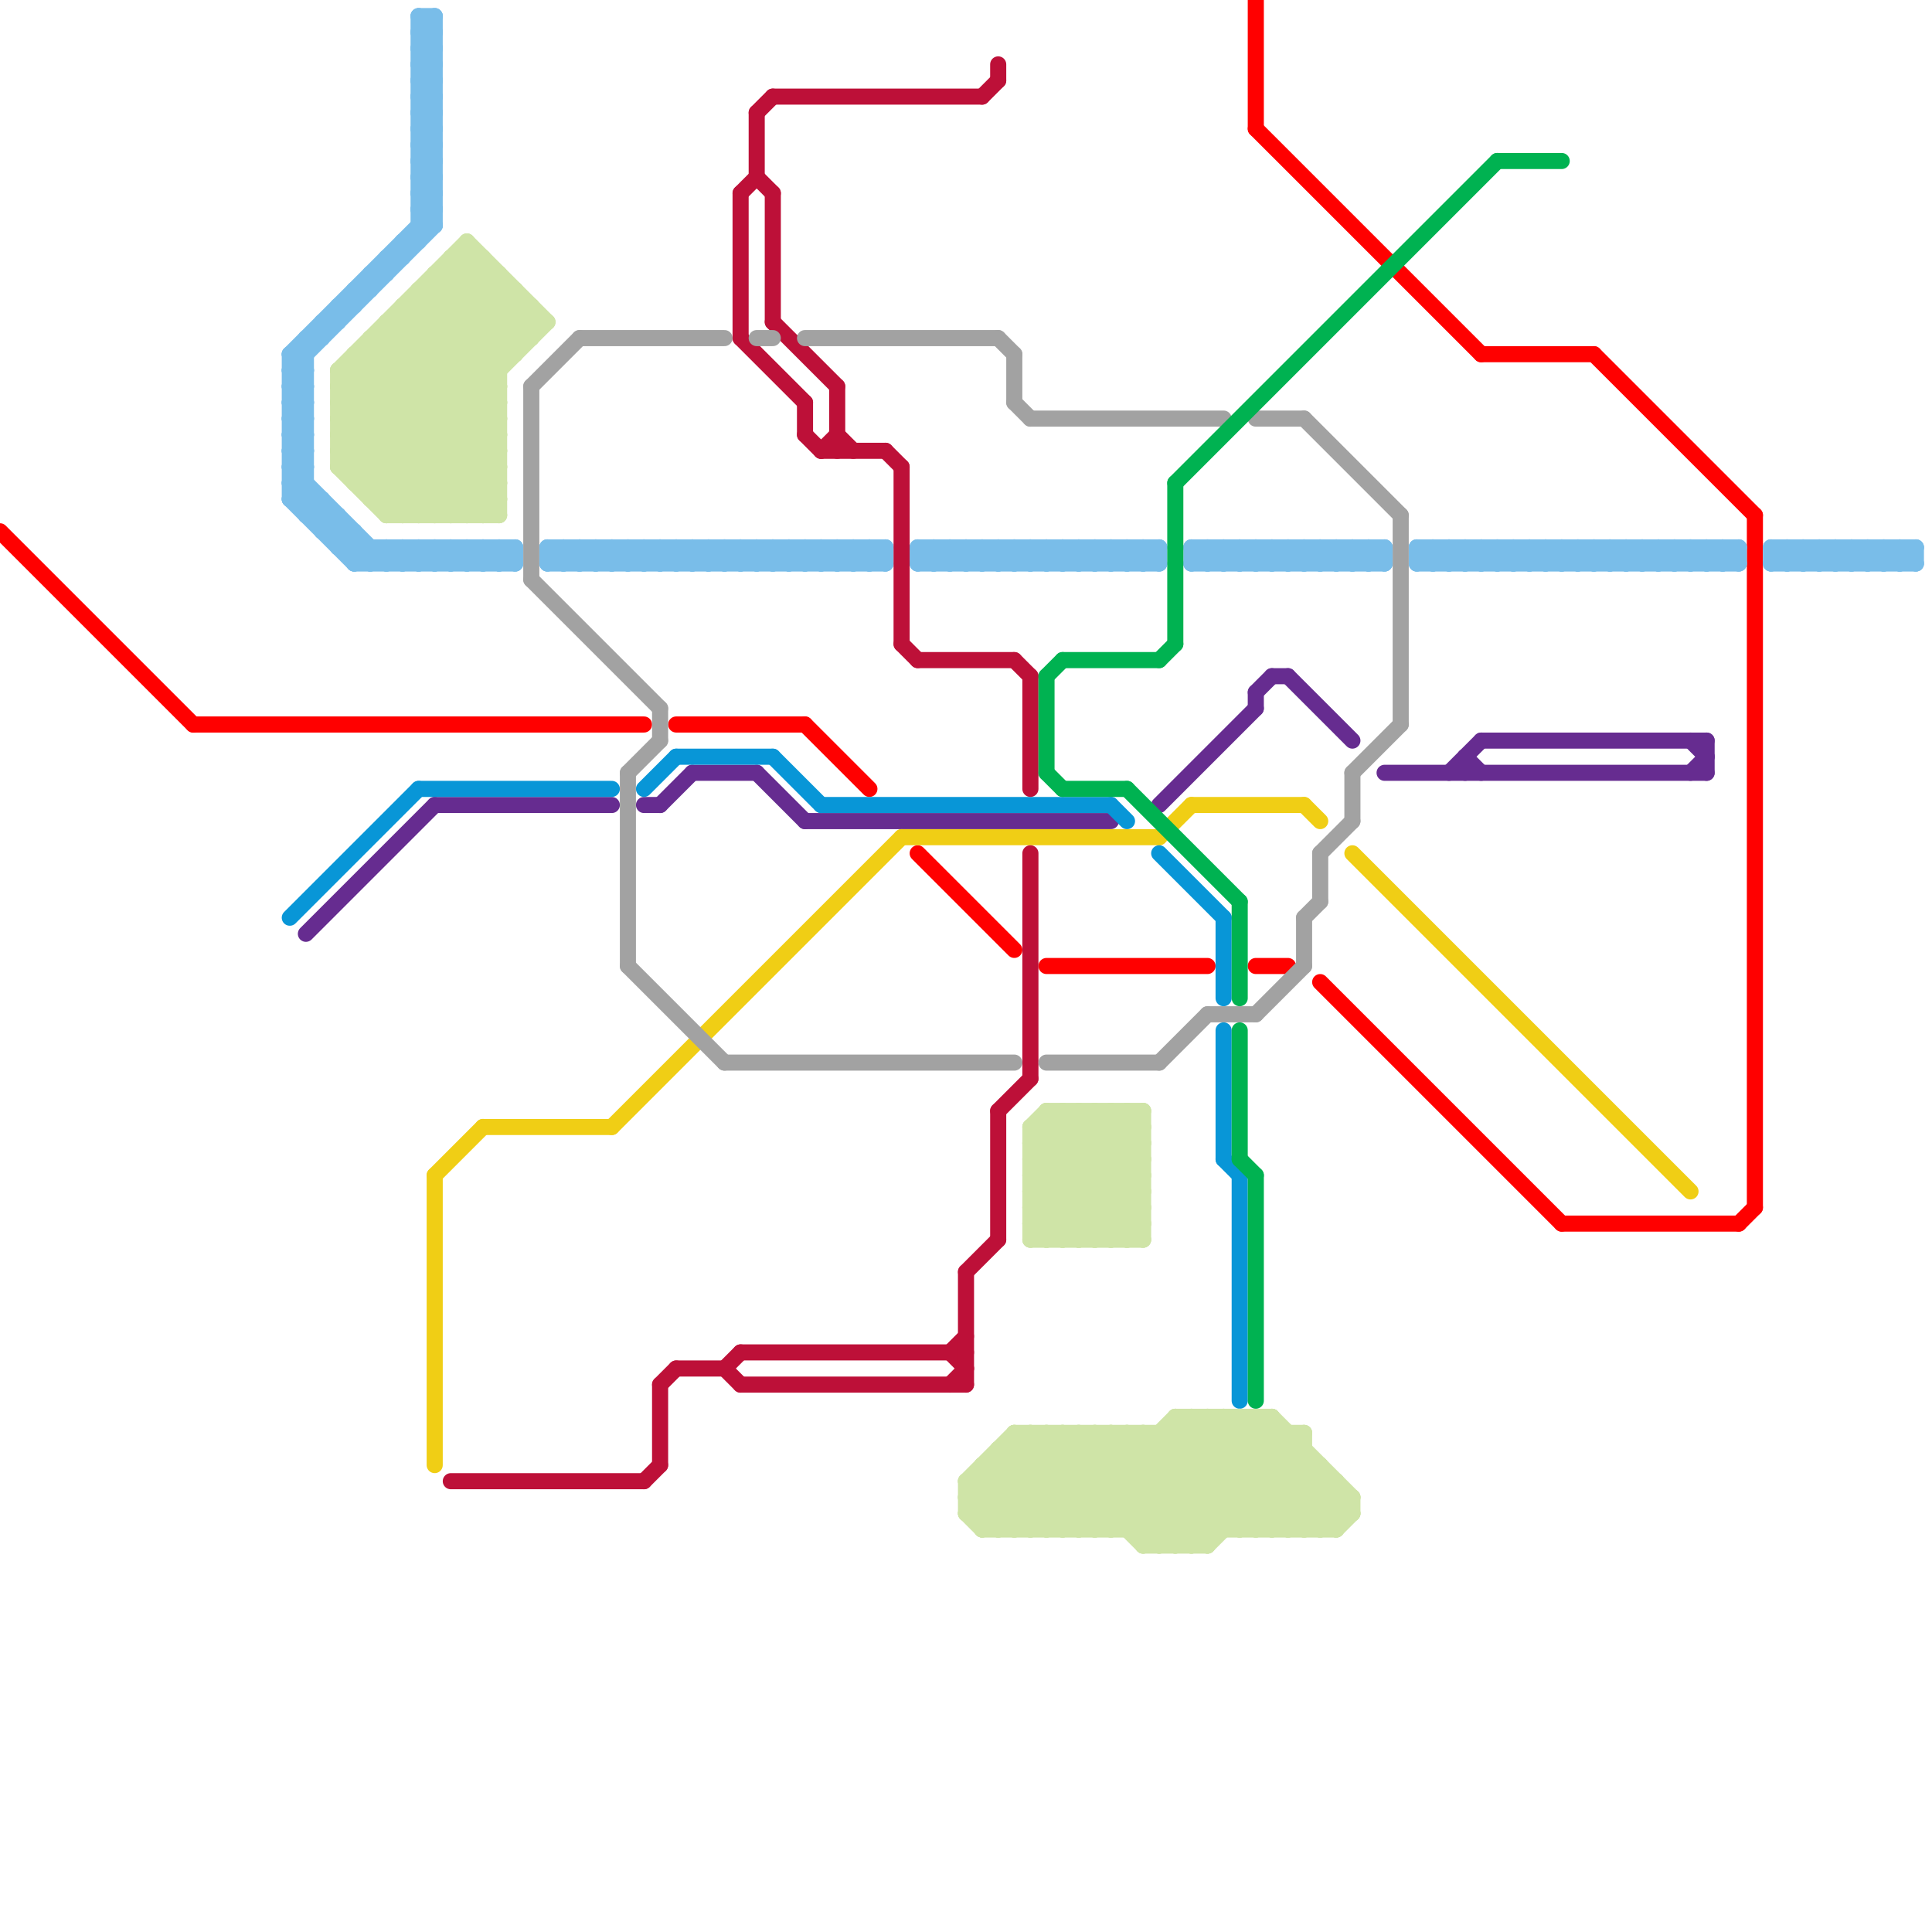 
<svg version="1.1" xmlns="http://www.w3.org/2000/svg" viewBox="0 0 120 120">
<style>line { stroke-width: 1; fill: none; stroke-linecap: round; stroke-linejoin: round; } .c0 { stroke: #ff0000 } .c1 { stroke: #79bde9 } .c2 { stroke: #662c90 } .c3 { stroke: #f0ce15 } .c4 { stroke: #0896d7 } .c5 { stroke: #cfe4a7 } .c6 { stroke: #bd1038 } .c7 { stroke: #a2a2a2 } .c8 { stroke: #00b251 }</style><line class="c0" x1="50" y1="45" x2="54" y2="49"/><line class="c0" x1="92" y1="22" x2="99" y2="22"/><line class="c0" x1="109" y1="32" x2="109" y2="75"/><line class="c0" x1="99" y1="22" x2="109" y2="32"/><line class="c0" x1="65" y1="60" x2="75" y2="60"/><line class="c0" x1="12" y1="45" x2="40" y2="45"/><line class="c0" x1="97" y1="76" x2="108" y2="76"/><line class="c0" x1="0" y1="33" x2="12" y2="45"/><line class="c0" x1="57" y1="53" x2="63" y2="59"/><line class="c0" x1="78" y1="60" x2="80" y2="60"/><line class="c0" x1="78" y1="8" x2="92" y2="22"/><line class="c0" x1="42" y1="45" x2="50" y2="45"/><line class="c0" x1="78" y1="0" x2="78" y2="8"/><line class="c0" x1="82" y1="61" x2="97" y2="76"/><line class="c0" x1="108" y1="76" x2="109" y2="75"/><line class="c1" x1="26" y1="13" x2="27" y2="12"/><line class="c1" x1="26" y1="11" x2="27" y2="11"/><line class="c1" x1="96" y1="35" x2="97" y2="34"/><line class="c1" x1="93" y1="34" x2="94" y2="35"/><line class="c1" x1="49" y1="34" x2="50" y2="35"/><line class="c1" x1="18" y1="23" x2="19" y2="24"/><line class="c1" x1="38" y1="35" x2="39" y2="34"/><line class="c1" x1="98" y1="35" x2="99" y2="34"/><line class="c1" x1="113" y1="34" x2="114" y2="35"/><line class="c1" x1="84" y1="34" x2="85" y2="35"/><line class="c1" x1="26" y1="3" x2="27" y2="2"/><line class="c1" x1="48" y1="34" x2="48" y2="35"/><line class="c1" x1="75" y1="34" x2="76" y2="35"/><line class="c1" x1="108" y1="34" x2="108" y2="35"/><line class="c1" x1="79" y1="34" x2="79" y2="35"/><line class="c1" x1="22" y1="35" x2="23" y2="34"/><line class="c1" x1="70" y1="34" x2="70" y2="35"/><line class="c1" x1="104" y1="34" x2="105" y2="35"/><line class="c1" x1="45" y1="34" x2="45" y2="35"/><line class="c1" x1="91" y1="34" x2="92" y2="35"/><line class="c1" x1="24" y1="16" x2="24" y2="17"/><line class="c1" x1="32" y1="34" x2="32" y2="35"/><line class="c1" x1="81" y1="34" x2="81" y2="35"/><line class="c1" x1="112" y1="34" x2="113" y2="35"/><line class="c1" x1="47" y1="35" x2="48" y2="34"/><line class="c1" x1="26" y1="2" x2="27" y2="2"/><line class="c1" x1="106" y1="34" x2="107" y2="35"/><line class="c1" x1="47" y1="34" x2="47" y2="35"/><line class="c1" x1="74" y1="34" x2="74" y2="35"/><line class="c1" x1="78" y1="34" x2="79" y2="35"/><line class="c1" x1="111" y1="35" x2="112" y2="34"/><line class="c1" x1="76" y1="34" x2="76" y2="35"/><line class="c1" x1="63" y1="34" x2="63" y2="35"/><line class="c1" x1="50" y1="34" x2="50" y2="35"/><line class="c1" x1="105" y1="34" x2="106" y2="35"/><line class="c1" x1="18" y1="23" x2="19" y2="23"/><line class="c1" x1="25" y1="34" x2="26" y2="35"/><line class="c1" x1="27" y1="35" x2="28" y2="34"/><line class="c1" x1="83" y1="34" x2="84" y2="35"/><line class="c1" x1="26" y1="8" x2="27" y2="9"/><line class="c1" x1="94" y1="34" x2="94" y2="35"/><line class="c1" x1="52" y1="34" x2="53" y2="35"/><line class="c1" x1="91" y1="35" x2="92" y2="34"/><line class="c1" x1="66" y1="35" x2="67" y2="34"/><line class="c1" x1="101" y1="34" x2="102" y2="35"/><line class="c1" x1="88" y1="34" x2="108" y2="34"/><line class="c1" x1="19" y1="21" x2="20" y2="21"/><line class="c1" x1="41" y1="35" x2="42" y2="34"/><line class="c1" x1="100" y1="34" x2="101" y2="35"/><line class="c1" x1="35" y1="35" x2="36" y2="34"/><line class="c1" x1="26" y1="4" x2="27" y2="4"/><line class="c1" x1="43" y1="35" x2="44" y2="34"/><line class="c1" x1="89" y1="34" x2="89" y2="35"/><line class="c1" x1="117" y1="35" x2="118" y2="34"/><line class="c1" x1="18" y1="29" x2="19" y2="29"/><line class="c1" x1="114" y1="34" x2="115" y2="35"/><line class="c1" x1="70" y1="34" x2="71" y2="35"/><line class="c1" x1="26" y1="2" x2="27" y2="1"/><line class="c1" x1="21" y1="32" x2="21" y2="34"/><line class="c1" x1="59" y1="35" x2="60" y2="34"/><line class="c1" x1="25" y1="15" x2="26" y2="15"/><line class="c1" x1="26" y1="10" x2="27" y2="10"/><line class="c1" x1="71" y1="34" x2="72" y2="35"/><line class="c1" x1="26" y1="12" x2="27" y2="12"/><line class="c1" x1="54" y1="35" x2="55" y2="34"/><line class="c1" x1="18" y1="28" x2="19" y2="29"/><line class="c1" x1="114" y1="35" x2="115" y2="34"/><line class="c1" x1="22" y1="18" x2="22" y2="19"/><line class="c1" x1="110" y1="35" x2="119" y2="35"/><line class="c1" x1="66" y1="34" x2="66" y2="35"/><line class="c1" x1="35" y1="34" x2="36" y2="35"/><line class="c1" x1="68" y1="35" x2="69" y2="34"/><line class="c1" x1="105" y1="35" x2="106" y2="34"/><line class="c1" x1="95" y1="34" x2="95" y2="35"/><line class="c1" x1="102" y1="34" x2="103" y2="35"/><line class="c1" x1="67" y1="35" x2="68" y2="34"/><line class="c1" x1="26" y1="4" x2="27" y2="3"/><line class="c1" x1="39" y1="34" x2="40" y2="35"/><line class="c1" x1="107" y1="35" x2="108" y2="34"/><line class="c1" x1="82" y1="35" x2="83" y2="34"/><line class="c1" x1="97" y1="34" x2="97" y2="35"/><line class="c1" x1="72" y1="34" x2="72" y2="35"/><line class="c1" x1="26" y1="5" x2="27" y2="6"/><line class="c1" x1="26" y1="7" x2="27" y2="8"/><line class="c1" x1="27" y1="1" x2="27" y2="14"/><line class="c1" x1="28" y1="34" x2="29" y2="35"/><line class="c1" x1="19" y1="21" x2="19" y2="32"/><line class="c1" x1="92" y1="34" x2="93" y2="35"/><line class="c1" x1="26" y1="10" x2="27" y2="9"/><line class="c1" x1="26" y1="12" x2="27" y2="11"/><line class="c1" x1="62" y1="35" x2="63" y2="34"/><line class="c1" x1="18" y1="28" x2="19" y2="28"/><line class="c1" x1="115" y1="34" x2="116" y2="35"/><line class="c1" x1="18" y1="22" x2="19" y2="22"/><line class="c1" x1="64" y1="35" x2="65" y2="34"/><line class="c1" x1="85" y1="34" x2="85" y2="35"/><line class="c1" x1="57" y1="35" x2="58" y2="34"/><line class="c1" x1="23" y1="17" x2="24" y2="17"/><line class="c1" x1="26" y1="9" x2="27" y2="9"/><line class="c1" x1="67" y1="34" x2="67" y2="35"/><line class="c1" x1="22" y1="35" x2="32" y2="35"/><line class="c1" x1="103" y1="34" x2="103" y2="35"/><line class="c1" x1="110" y1="34" x2="111" y2="35"/><line class="c1" x1="118" y1="34" x2="118" y2="35"/><line class="c1" x1="96" y1="34" x2="96" y2="35"/><line class="c1" x1="111" y1="34" x2="111" y2="35"/><line class="c1" x1="83" y1="35" x2="84" y2="34"/><line class="c1" x1="98" y1="34" x2="98" y2="35"/><line class="c1" x1="75" y1="35" x2="76" y2="34"/><line class="c1" x1="110" y1="35" x2="111" y2="34"/><line class="c1" x1="18" y1="30" x2="19" y2="30"/><line class="c1" x1="29" y1="34" x2="30" y2="35"/><line class="c1" x1="37" y1="35" x2="38" y2="34"/><line class="c1" x1="24" y1="34" x2="24" y2="35"/><line class="c1" x1="31" y1="34" x2="32" y2="35"/><line class="c1" x1="58" y1="34" x2="59" y2="35"/><line class="c1" x1="116" y1="34" x2="116" y2="35"/><line class="c1" x1="88" y1="35" x2="89" y2="34"/><line class="c1" x1="82" y1="34" x2="82" y2="35"/><line class="c1" x1="53" y1="34" x2="53" y2="35"/><line class="c1" x1="60" y1="34" x2="61" y2="35"/><line class="c1" x1="90" y1="35" x2="91" y2="34"/><line class="c1" x1="26" y1="34" x2="27" y2="35"/><line class="c1" x1="65" y1="35" x2="66" y2="34"/><line class="c1" x1="55" y1="34" x2="55" y2="35"/><line class="c1" x1="26" y1="9" x2="27" y2="8"/><line class="c1" x1="80" y1="35" x2="81" y2="34"/><line class="c1" x1="57" y1="35" x2="72" y2="35"/><line class="c1" x1="42" y1="34" x2="43" y2="35"/><line class="c1" x1="119" y1="34" x2="119" y2="35"/><line class="c1" x1="25" y1="35" x2="26" y2="34"/><line class="c1" x1="37" y1="34" x2="37" y2="35"/><line class="c1" x1="26" y1="6" x2="27" y2="7"/><line class="c1" x1="44" y1="34" x2="45" y2="35"/><line class="c1" x1="93" y1="35" x2="94" y2="34"/><line class="c1" x1="20" y1="33" x2="21" y2="32"/><line class="c1" x1="106" y1="34" x2="106" y2="35"/><line class="c1" x1="78" y1="35" x2="79" y2="34"/><line class="c1" x1="43" y1="34" x2="43" y2="35"/><line class="c1" x1="18" y1="25" x2="19" y2="26"/><line class="c1" x1="18" y1="27" x2="19" y2="28"/><line class="c1" x1="88" y1="34" x2="88" y2="35"/><line class="c1" x1="26" y1="11" x2="27" y2="10"/><line class="c1" x1="57" y1="34" x2="58" y2="35"/><line class="c1" x1="68" y1="34" x2="68" y2="35"/><line class="c1" x1="40" y1="35" x2="41" y2="34"/><line class="c1" x1="117" y1="34" x2="117" y2="35"/><line class="c1" x1="99" y1="34" x2="100" y2="35"/><line class="c1" x1="27" y1="34" x2="27" y2="35"/><line class="c1" x1="104" y1="35" x2="105" y2="34"/><line class="c1" x1="69" y1="34" x2="69" y2="35"/><line class="c1" x1="25" y1="34" x2="25" y2="35"/><line class="c1" x1="106" y1="35" x2="107" y2="34"/><line class="c1" x1="34" y1="35" x2="55" y2="35"/><line class="c1" x1="20" y1="20" x2="21" y2="20"/><line class="c1" x1="81" y1="35" x2="82" y2="34"/><line class="c1" x1="50" y1="34" x2="51" y2="35"/><line class="c1" x1="74" y1="35" x2="86" y2="35"/><line class="c1" x1="79" y1="34" x2="80" y2="35"/><line class="c1" x1="45" y1="34" x2="46" y2="35"/><line class="c1" x1="38" y1="34" x2="38" y2="35"/><line class="c1" x1="84" y1="35" x2="85" y2="34"/><line class="c1" x1="94" y1="34" x2="95" y2="35"/><line class="c1" x1="81" y1="34" x2="82" y2="35"/><line class="c1" x1="28" y1="35" x2="29" y2="34"/><line class="c1" x1="99" y1="35" x2="100" y2="34"/><line class="c1" x1="40" y1="34" x2="40" y2="35"/><line class="c1" x1="47" y1="34" x2="48" y2="35"/><line class="c1" x1="74" y1="34" x2="75" y2="35"/><line class="c1" x1="64" y1="34" x2="64" y2="35"/><line class="c1" x1="36" y1="35" x2="37" y2="34"/><line class="c1" x1="51" y1="34" x2="51" y2="35"/><line class="c1" x1="107" y1="34" x2="107" y2="35"/><line class="c1" x1="30" y1="35" x2="31" y2="34"/><line class="c1" x1="101" y1="35" x2="102" y2="34"/><line class="c1" x1="79" y1="35" x2="80" y2="34"/><line class="c1" x1="89" y1="34" x2="90" y2="35"/><line class="c1" x1="30" y1="34" x2="30" y2="35"/><line class="c1" x1="20" y1="31" x2="20" y2="33"/><line class="c1" x1="76" y1="34" x2="77" y2="35"/><line class="c1" x1="94" y1="35" x2="95" y2="34"/><line class="c1" x1="22" y1="33" x2="22" y2="35"/><line class="c1" x1="31" y1="35" x2="32" y2="34"/><line class="c1" x1="63" y1="34" x2="64" y2="35"/><line class="c1" x1="112" y1="35" x2="113" y2="34"/><line class="c1" x1="26" y1="8" x2="27" y2="8"/><line class="c1" x1="21" y1="19" x2="21" y2="20"/><line class="c1" x1="77" y1="34" x2="77" y2="35"/><line class="c1" x1="18" y1="24" x2="19" y2="25"/><line class="c1" x1="18" y1="26" x2="19" y2="27"/><line class="c1" x1="19" y1="32" x2="20" y2="31"/><line class="c1" x1="35" y1="34" x2="35" y2="35"/><line class="c1" x1="34" y1="35" x2="35" y2="34"/><line class="c1" x1="26" y1="13" x2="27" y2="14"/><line class="c1" x1="19" y1="32" x2="21" y2="32"/><line class="c1" x1="18" y1="29" x2="19" y2="28"/><line class="c1" x1="18" y1="31" x2="19" y2="30"/><line class="c1" x1="59" y1="34" x2="59" y2="35"/><line class="c1" x1="46" y1="34" x2="46" y2="35"/><line class="c1" x1="24" y1="16" x2="25" y2="16"/><line class="c1" x1="18" y1="31" x2="20" y2="31"/><line class="c1" x1="61" y1="34" x2="61" y2="35"/><line class="c1" x1="95" y1="34" x2="96" y2="35"/><line class="c1" x1="74" y1="34" x2="86" y2="34"/><line class="c1" x1="54" y1="34" x2="54" y2="35"/><line class="c1" x1="100" y1="35" x2="101" y2="34"/><line class="c1" x1="41" y1="34" x2="41" y2="35"/><line class="c1" x1="90" y1="34" x2="90" y2="35"/><line class="c1" x1="97" y1="34" x2="98" y2="35"/><line class="c1" x1="65" y1="34" x2="65" y2="35"/><line class="c1" x1="96" y1="34" x2="97" y2="35"/><line class="c1" x1="102" y1="35" x2="103" y2="34"/><line class="c1" x1="39" y1="35" x2="40" y2="34"/><line class="c1" x1="26" y1="8" x2="27" y2="7"/><line class="c1" x1="57" y1="34" x2="72" y2="34"/><line class="c1" x1="23" y1="17" x2="23" y2="18"/><line class="c1" x1="18" y1="26" x2="19" y2="26"/><line class="c1" x1="66" y1="34" x2="67" y2="35"/><line class="c1" x1="18" y1="31" x2="22" y2="35"/><line class="c1" x1="34" y1="34" x2="34" y2="35"/><line class="c1" x1="49" y1="35" x2="50" y2="34"/><line class="c1" x1="49" y1="34" x2="49" y2="35"/><line class="c1" x1="36" y1="34" x2="36" y2="35"/><line class="c1" x1="113" y1="35" x2="114" y2="34"/><line class="c1" x1="26" y1="5" x2="27" y2="5"/><line class="c1" x1="67" y1="34" x2="68" y2="35"/><line class="c1" x1="26" y1="7" x2="27" y2="7"/><line class="c1" x1="113" y1="34" x2="113" y2="35"/><line class="c1" x1="50" y1="35" x2="51" y2="34"/><line class="c1" x1="115" y1="35" x2="116" y2="34"/><line class="c1" x1="80" y1="34" x2="80" y2="35"/><line class="c1" x1="52" y1="35" x2="53" y2="34"/><line class="c1" x1="110" y1="34" x2="119" y2="34"/><line class="c1" x1="62" y1="34" x2="62" y2="35"/><line class="c1" x1="18" y1="28" x2="19" y2="27"/><line class="c1" x1="91" y1="34" x2="91" y2="35"/><line class="c1" x1="98" y1="34" x2="99" y2="35"/><line class="c1" x1="20" y1="33" x2="22" y2="33"/><line class="c1" x1="103" y1="35" x2="104" y2="34"/><line class="c1" x1="93" y1="34" x2="93" y2="35"/><line class="c1" x1="22" y1="18" x2="23" y2="18"/><line class="c1" x1="63" y1="35" x2="64" y2="34"/><line class="c1" x1="116" y1="34" x2="117" y2="35"/><line class="c1" x1="103" y1="34" x2="104" y2="35"/><line class="c1" x1="84" y1="34" x2="84" y2="35"/><line class="c1" x1="88" y1="34" x2="89" y2="35"/><line class="c1" x1="75" y1="34" x2="75" y2="35"/><line class="c1" x1="53" y1="34" x2="54" y2="35"/><line class="c1" x1="82" y1="34" x2="83" y2="35"/><line class="c1" x1="118" y1="34" x2="119" y2="35"/><line class="c1" x1="26" y1="5" x2="27" y2="4"/><line class="c1" x1="26" y1="7" x2="27" y2="6"/><line class="c1" x1="86" y1="34" x2="86" y2="35"/><line class="c1" x1="58" y1="35" x2="59" y2="34"/><line class="c1" x1="117" y1="34" x2="118" y2="35"/><line class="c1" x1="104" y1="34" x2="104" y2="35"/><line class="c1" x1="111" y1="34" x2="112" y2="35"/><line class="c1" x1="18" y1="30" x2="19" y2="29"/><line class="c1" x1="52" y1="34" x2="52" y2="35"/><line class="c1" x1="60" y1="35" x2="61" y2="34"/><line class="c1" x1="116" y1="35" x2="117" y2="34"/><line class="c1" x1="48" y1="34" x2="49" y2="35"/><line class="c1" x1="26" y1="1" x2="26" y2="15"/><line class="c1" x1="34" y1="34" x2="55" y2="34"/><line class="c1" x1="21" y1="34" x2="22" y2="33"/><line class="c1" x1="53" y1="35" x2="54" y2="34"/><line class="c1" x1="18" y1="30" x2="23" y2="35"/><line class="c1" x1="118" y1="35" x2="119" y2="34"/><line class="c1" x1="26" y1="4" x2="27" y2="5"/><line class="c1" x1="37" y1="34" x2="38" y2="35"/><line class="c1" x1="70" y1="35" x2="71" y2="34"/><line class="c1" x1="24" y1="34" x2="25" y2="35"/><line class="c1" x1="99" y1="34" x2="99" y2="35"/><line class="c1" x1="71" y1="35" x2="72" y2="34"/><line class="c1" x1="68" y1="34" x2="69" y2="35"/><line class="c1" x1="46" y1="35" x2="47" y2="34"/><line class="c1" x1="43" y1="34" x2="44" y2="35"/><line class="c1" x1="26" y1="1" x2="27" y2="2"/><line class="c1" x1="101" y1="34" x2="101" y2="35"/><line class="c1" x1="48" y1="35" x2="49" y2="34"/><line class="c1" x1="26" y1="10" x2="27" y2="11"/><line class="c1" x1="107" y1="34" x2="108" y2="35"/><line class="c1" x1="26" y1="12" x2="27" y2="13"/><line class="c1" x1="83" y1="34" x2="83" y2="35"/><line class="c1" x1="26" y1="6" x2="27" y2="6"/><line class="c1" x1="27" y1="34" x2="28" y2="35"/><line class="c1" x1="112" y1="34" x2="112" y2="35"/><line class="c1" x1="78" y1="34" x2="78" y2="35"/><line class="c1" x1="25" y1="15" x2="25" y2="16"/><line class="c1" x1="114" y1="34" x2="114" y2="35"/><line class="c1" x1="18" y1="25" x2="19" y2="25"/><line class="c1" x1="18" y1="27" x2="19" y2="27"/><line class="c1" x1="61" y1="35" x2="62" y2="34"/><line class="c1" x1="105" y1="34" x2="105" y2="35"/><line class="c1" x1="26" y1="14" x2="27" y2="14"/><line class="c1" x1="38" y1="34" x2="39" y2="35"/><line class="c1" x1="71" y1="34" x2="71" y2="35"/><line class="c1" x1="92" y1="35" x2="93" y2="34"/><line class="c1" x1="40" y1="34" x2="41" y2="35"/><line class="c1" x1="23" y1="35" x2="24" y2="34"/><line class="c1" x1="100" y1="34" x2="100" y2="35"/><line class="c1" x1="51" y1="34" x2="52" y2="35"/><line class="c1" x1="26" y1="1" x2="27" y2="1"/><line class="c1" x1="69" y1="34" x2="70" y2="35"/><line class="c1" x1="115" y1="34" x2="115" y2="35"/><line class="c1" x1="102" y1="34" x2="102" y2="35"/><line class="c1" x1="74" y1="35" x2="75" y2="34"/><line class="c1" x1="24" y1="35" x2="25" y2="34"/><line class="c1" x1="39" y1="34" x2="39" y2="35"/><line class="c1" x1="89" y1="35" x2="90" y2="34"/><line class="c1" x1="18" y1="22" x2="19" y2="23"/><line class="c1" x1="76" y1="35" x2="77" y2="34"/><line class="c1" x1="26" y1="6" x2="27" y2="5"/><line class="c1" x1="51" y1="35" x2="52" y2="34"/><line class="c1" x1="26" y1="9" x2="27" y2="10"/><line class="c1" x1="26" y1="3" x2="27" y2="4"/><line class="c1" x1="28" y1="34" x2="28" y2="35"/><line class="c1" x1="18" y1="29" x2="24" y2="35"/><line class="c1" x1="34" y1="34" x2="35" y2="35"/><line class="c1" x1="18" y1="25" x2="19" y2="24"/><line class="c1" x1="18" y1="27" x2="19" y2="26"/><line class="c1" x1="64" y1="34" x2="65" y2="35"/><line class="c1" x1="29" y1="35" x2="30" y2="34"/><line class="c1" x1="88" y1="35" x2="108" y2="35"/><line class="c1" x1="18" y1="22" x2="27" y2="13"/><line class="c1" x1="23" y1="34" x2="23" y2="35"/><line class="c1" x1="30" y1="34" x2="31" y2="35"/><line class="c1" x1="69" y1="35" x2="70" y2="34"/><line class="c1" x1="46" y1="34" x2="47" y2="35"/><line class="c1" x1="18" y1="22" x2="18" y2="31"/><line class="c1" x1="18" y1="24" x2="19" y2="24"/><line class="c1" x1="41" y1="34" x2="42" y2="35"/><line class="c1" x1="77" y1="34" x2="78" y2="35"/><line class="c1" x1="95" y1="35" x2="96" y2="34"/><line class="c1" x1="110" y1="34" x2="110" y2="35"/><line class="c1" x1="26" y1="13" x2="27" y2="13"/><line class="c1" x1="26" y1="11" x2="27" y2="12"/><line class="c1" x1="26" y1="35" x2="27" y2="34"/><line class="c1" x1="97" y1="35" x2="98" y2="34"/><line class="c1" x1="85" y1="34" x2="86" y2="35"/><line class="c1" x1="77" y1="35" x2="78" y2="34"/><line class="c1" x1="59" y1="34" x2="60" y2="35"/><line class="c1" x1="20" y1="20" x2="20" y2="21"/><line class="c1" x1="92" y1="34" x2="92" y2="35"/><line class="c1" x1="26" y1="3" x2="27" y2="3"/><line class="c1" x1="42" y1="35" x2="43" y2="34"/><line class="c1" x1="61" y1="34" x2="62" y2="35"/><line class="c1" x1="42" y1="34" x2="42" y2="35"/><line class="c1" x1="29" y1="34" x2="29" y2="35"/><line class="c1" x1="36" y1="34" x2="37" y2="35"/><line class="c1" x1="21" y1="34" x2="32" y2="34"/><line class="c1" x1="44" y1="35" x2="45" y2="34"/><line class="c1" x1="54" y1="34" x2="55" y2="35"/><line class="c1" x1="44" y1="34" x2="44" y2="35"/><line class="c1" x1="90" y1="34" x2="91" y2="35"/><line class="c1" x1="31" y1="34" x2="31" y2="35"/><line class="c1" x1="58" y1="34" x2="58" y2="35"/><line class="c1" x1="65" y1="34" x2="66" y2="35"/><line class="c1" x1="62" y1="34" x2="63" y2="35"/><line class="c1" x1="80" y1="34" x2="81" y2="35"/><line class="c1" x1="45" y1="35" x2="46" y2="34"/><line class="c1" x1="26" y1="2" x2="27" y2="3"/><line class="c1" x1="60" y1="34" x2="60" y2="35"/><line class="c1" x1="85" y1="35" x2="86" y2="34"/><line class="c1" x1="26" y1="34" x2="26" y2="35"/><line class="c1" x1="18" y1="24" x2="19" y2="23"/><line class="c1" x1="18" y1="26" x2="19" y2="25"/><line class="c1" x1="21" y1="19" x2="22" y2="19"/><line class="c1" x1="18" y1="23" x2="27" y2="14"/><line class="c1" x1="57" y1="34" x2="57" y2="35"/><line class="c2" x1="40" y1="50" x2="41" y2="50"/><line class="c2" x1="78" y1="43" x2="79" y2="42"/><line class="c2" x1="79" y1="42" x2="80" y2="42"/><line class="c2" x1="47" y1="48" x2="50" y2="51"/><line class="c2" x1="106" y1="46" x2="106" y2="48"/><line class="c2" x1="90" y1="48" x2="92" y2="46"/><line class="c2" x1="91" y1="47" x2="92" y2="48"/><line class="c2" x1="72" y1="50" x2="78" y2="44"/><line class="c2" x1="92" y1="46" x2="106" y2="46"/><line class="c2" x1="105" y1="48" x2="106" y2="47"/><line class="c2" x1="19" y1="58" x2="27" y2="50"/><line class="c2" x1="41" y1="50" x2="43" y2="48"/><line class="c2" x1="27" y1="50" x2="38" y2="50"/><line class="c2" x1="105" y1="46" x2="106" y2="47"/><line class="c2" x1="78" y1="43" x2="78" y2="44"/><line class="c2" x1="91" y1="47" x2="91" y2="48"/><line class="c2" x1="43" y1="48" x2="47" y2="48"/><line class="c2" x1="86" y1="48" x2="106" y2="48"/><line class="c2" x1="80" y1="42" x2="84" y2="46"/><line class="c2" x1="50" y1="51" x2="69" y2="51"/><line class="c3" x1="27" y1="73" x2="30" y2="70"/><line class="c3" x1="72" y1="52" x2="74" y2="50"/><line class="c3" x1="38" y1="70" x2="56" y2="52"/><line class="c3" x1="56" y1="52" x2="72" y2="52"/><line class="c3" x1="74" y1="50" x2="81" y2="50"/><line class="c3" x1="30" y1="70" x2="38" y2="70"/><line class="c3" x1="81" y1="50" x2="82" y2="51"/><line class="c3" x1="27" y1="73" x2="27" y2="91"/><line class="c3" x1="84" y1="53" x2="105" y2="74"/><line class="c4" x1="76" y1="72" x2="77" y2="73"/><line class="c4" x1="76" y1="57" x2="76" y2="62"/><line class="c4" x1="77" y1="73" x2="77" y2="87"/><line class="c4" x1="26" y1="49" x2="38" y2="49"/><line class="c4" x1="69" y1="50" x2="70" y2="51"/><line class="c4" x1="76" y1="64" x2="76" y2="72"/><line class="c4" x1="48" y1="47" x2="51" y2="50"/><line class="c4" x1="18" y1="57" x2="26" y2="49"/><line class="c4" x1="51" y1="50" x2="69" y2="50"/><line class="c4" x1="42" y1="47" x2="48" y2="47"/><line class="c4" x1="72" y1="53" x2="76" y2="57"/><line class="c4" x1="40" y1="49" x2="42" y2="47"/><line class="c5" x1="62" y1="95" x2="68" y2="89"/><line class="c5" x1="22" y1="22" x2="31" y2="31"/><line class="c5" x1="23" y1="30" x2="33" y2="20"/><line class="c5" x1="27" y1="17" x2="27" y2="32"/><line class="c5" x1="25" y1="20" x2="31" y2="26"/><line class="c5" x1="21" y1="26" x2="31" y2="26"/><line class="c5" x1="64" y1="70" x2="71" y2="70"/><line class="c5" x1="73" y1="88" x2="80" y2="95"/><line class="c5" x1="21" y1="28" x2="31" y2="28"/><line class="c5" x1="64" y1="72" x2="71" y2="72"/><line class="c5" x1="64" y1="95" x2="70" y2="89"/><line class="c5" x1="28" y1="16" x2="30" y2="16"/><line class="c5" x1="26" y1="19" x2="31" y2="24"/><line class="c5" x1="26" y1="18" x2="32" y2="18"/><line class="c5" x1="26" y1="18" x2="26" y2="32"/><line class="c5" x1="68" y1="89" x2="68" y2="95"/><line class="c5" x1="66" y1="77" x2="71" y2="72"/><line class="c5" x1="23" y1="22" x2="31" y2="30"/><line class="c5" x1="71" y1="96" x2="79" y2="88"/><line class="c5" x1="61" y1="94" x2="66" y2="89"/><line class="c5" x1="60" y1="93" x2="64" y2="89"/><line class="c5" x1="67" y1="89" x2="67" y2="95"/><line class="c5" x1="78" y1="88" x2="78" y2="95"/><line class="c5" x1="70" y1="69" x2="71" y2="70"/><line class="c5" x1="80" y1="95" x2="83" y2="92"/><line class="c5" x1="69" y1="89" x2="69" y2="95"/><line class="c5" x1="64" y1="72" x2="69" y2="77"/><line class="c5" x1="60" y1="92" x2="60" y2="94"/><line class="c5" x1="61" y1="91" x2="61" y2="95"/><line class="c5" x1="21" y1="27" x2="31" y2="27"/><line class="c5" x1="21" y1="29" x2="31" y2="29"/><line class="c5" x1="66" y1="95" x2="73" y2="88"/><line class="c5" x1="64" y1="76" x2="71" y2="69"/><line class="c5" x1="25" y1="19" x2="31" y2="25"/><line class="c5" x1="24" y1="20" x2="34" y2="20"/><line class="c5" x1="21" y1="29" x2="24" y2="32"/><line class="c5" x1="27" y1="18" x2="31" y2="22"/><line class="c5" x1="73" y1="89" x2="79" y2="95"/><line class="c5" x1="73" y1="96" x2="80" y2="89"/><line class="c5" x1="79" y1="88" x2="84" y2="93"/><line class="c5" x1="29" y1="15" x2="34" y2="20"/><line class="c5" x1="69" y1="89" x2="75" y2="95"/><line class="c5" x1="64" y1="74" x2="69" y2="69"/><line class="c5" x1="68" y1="95" x2="75" y2="88"/><line class="c5" x1="75" y1="88" x2="82" y2="95"/><line class="c5" x1="68" y1="69" x2="68" y2="77"/><line class="c5" x1="27" y1="32" x2="31" y2="28"/><line class="c5" x1="70" y1="89" x2="70" y2="95"/><line class="c5" x1="31" y1="17" x2="31" y2="32"/><line class="c5" x1="64" y1="71" x2="70" y2="77"/><line class="c5" x1="60" y1="94" x2="84" y2="94"/><line class="c5" x1="64" y1="73" x2="71" y2="73"/><line class="c5" x1="60" y1="92" x2="63" y2="95"/><line class="c5" x1="76" y1="88" x2="76" y2="95"/><line class="c5" x1="64" y1="75" x2="71" y2="75"/><line class="c5" x1="77" y1="95" x2="81" y2="91"/><line class="c5" x1="64" y1="77" x2="71" y2="77"/><line class="c5" x1="21" y1="24" x2="29" y2="32"/><line class="c5" x1="73" y1="88" x2="73" y2="96"/><line class="c5" x1="81" y1="89" x2="81" y2="95"/><line class="c5" x1="22" y1="30" x2="31" y2="30"/><line class="c5" x1="69" y1="77" x2="71" y2="75"/><line class="c5" x1="64" y1="73" x2="68" y2="77"/><line class="c5" x1="25" y1="32" x2="31" y2="26"/><line class="c5" x1="60" y1="94" x2="65" y2="89"/><line class="c5" x1="28" y1="16" x2="33" y2="21"/><line class="c5" x1="21" y1="27" x2="26" y2="32"/><line class="c5" x1="63" y1="90" x2="68" y2="95"/><line class="c5" x1="61" y1="92" x2="64" y2="95"/><line class="c5" x1="27" y1="17" x2="31" y2="17"/><line class="c5" x1="24" y1="31" x2="31" y2="24"/><line class="c5" x1="78" y1="95" x2="82" y2="91"/><line class="c5" x1="64" y1="89" x2="64" y2="95"/><line class="c5" x1="21" y1="24" x2="29" y2="16"/><line class="c5" x1="74" y1="88" x2="74" y2="96"/><line class="c5" x1="64" y1="77" x2="71" y2="70"/><line class="c5" x1="29" y1="16" x2="33" y2="20"/><line class="c5" x1="84" y1="93" x2="84" y2="94"/><line class="c5" x1="64" y1="74" x2="71" y2="74"/><line class="c5" x1="71" y1="89" x2="77" y2="95"/><line class="c5" x1="64" y1="76" x2="71" y2="76"/><line class="c5" x1="71" y1="95" x2="78" y2="88"/><line class="c5" x1="71" y1="69" x2="71" y2="77"/><line class="c5" x1="72" y1="89" x2="78" y2="95"/><line class="c5" x1="64" y1="71" x2="66" y2="69"/><line class="c5" x1="72" y1="96" x2="79" y2="89"/><line class="c5" x1="75" y1="96" x2="81" y2="90"/><line class="c5" x1="74" y1="88" x2="81" y2="95"/><line class="c5" x1="71" y1="96" x2="75" y2="96"/><line class="c5" x1="21" y1="26" x2="30" y2="17"/><line class="c5" x1="67" y1="77" x2="71" y2="73"/><line class="c5" x1="24" y1="21" x2="31" y2="28"/><line class="c5" x1="21" y1="24" x2="31" y2="24"/><line class="c5" x1="77" y1="88" x2="77" y2="95"/><line class="c5" x1="76" y1="88" x2="83" y2="95"/><line class="c5" x1="65" y1="69" x2="71" y2="75"/><line class="c5" x1="22" y1="29" x2="32" y2="19"/><line class="c5" x1="69" y1="69" x2="71" y2="71"/><line class="c5" x1="22" y1="23" x2="31" y2="32"/><line class="c5" x1="21" y1="23" x2="29" y2="15"/><line class="c5" x1="21" y1="27" x2="31" y2="17"/><line class="c5" x1="64" y1="89" x2="71" y2="96"/><line class="c5" x1="26" y1="18" x2="31" y2="23"/><line class="c5" x1="73" y1="88" x2="79" y2="88"/><line class="c5" x1="21" y1="23" x2="30" y2="32"/><line class="c5" x1="21" y1="23" x2="21" y2="29"/><line class="c5" x1="66" y1="69" x2="71" y2="74"/><line class="c5" x1="60" y1="93" x2="84" y2="93"/><line class="c5" x1="83" y1="92" x2="83" y2="95"/><line class="c5" x1="23" y1="21" x2="31" y2="29"/><line class="c5" x1="29" y1="15" x2="29" y2="32"/><line class="c5" x1="21" y1="25" x2="31" y2="25"/><line class="c5" x1="25" y1="19" x2="25" y2="32"/><line class="c5" x1="21" y1="26" x2="27" y2="32"/><line class="c5" x1="65" y1="89" x2="72" y2="96"/><line class="c5" x1="67" y1="69" x2="71" y2="73"/><line class="c5" x1="82" y1="95" x2="84" y2="93"/><line class="c5" x1="78" y1="88" x2="84" y2="94"/><line class="c5" x1="69" y1="95" x2="76" y2="88"/><line class="c5" x1="23" y1="31" x2="31" y2="31"/><line class="c5" x1="64" y1="75" x2="70" y2="69"/><line class="c5" x1="61" y1="91" x2="82" y2="91"/><line class="c5" x1="23" y1="31" x2="34" y2="20"/><line class="c5" x1="64" y1="71" x2="71" y2="71"/><line class="c5" x1="24" y1="20" x2="24" y2="32"/><line class="c5" x1="70" y1="95" x2="77" y2="88"/><line class="c5" x1="21" y1="28" x2="31" y2="18"/><line class="c5" x1="70" y1="69" x2="70" y2="77"/><line class="c5" x1="70" y1="77" x2="71" y2="76"/><line class="c5" x1="62" y1="91" x2="66" y2="95"/><line class="c5" x1="22" y1="22" x2="32" y2="22"/><line class="c5" x1="22" y1="22" x2="22" y2="30"/><line class="c5" x1="79" y1="95" x2="82" y2="92"/><line class="c5" x1="65" y1="77" x2="71" y2="71"/><line class="c5" x1="65" y1="89" x2="65" y2="95"/><line class="c5" x1="64" y1="73" x2="68" y2="69"/><line class="c5" x1="75" y1="88" x2="75" y2="96"/><line class="c5" x1="21" y1="28" x2="25" y2="32"/><line class="c5" x1="67" y1="89" x2="74" y2="96"/><line class="c5" x1="62" y1="90" x2="81" y2="90"/><line class="c5" x1="30" y1="32" x2="31" y2="31"/><line class="c5" x1="62" y1="90" x2="62" y2="95"/><line class="c5" x1="60" y1="94" x2="61" y2="95"/><line class="c5" x1="65" y1="95" x2="71" y2="89"/><line class="c5" x1="81" y1="95" x2="83" y2="93"/><line class="c5" x1="66" y1="89" x2="66" y2="95"/><line class="c5" x1="65" y1="69" x2="65" y2="77"/><line class="c5" x1="64" y1="72" x2="67" y2="69"/><line class="c5" x1="64" y1="74" x2="67" y2="77"/><line class="c5" x1="68" y1="77" x2="71" y2="74"/><line class="c5" x1="63" y1="89" x2="63" y2="95"/><line class="c5" x1="28" y1="32" x2="31" y2="29"/><line class="c5" x1="64" y1="70" x2="64" y2="77"/><line class="c5" x1="27" y1="17" x2="32" y2="22"/><line class="c5" x1="64" y1="70" x2="65" y2="69"/><line class="c5" x1="21" y1="25" x2="28" y2="32"/><line class="c5" x1="70" y1="89" x2="76" y2="95"/><line class="c5" x1="68" y1="69" x2="71" y2="72"/><line class="c5" x1="24" y1="32" x2="31" y2="32"/><line class="c5" x1="66" y1="69" x2="66" y2="77"/><line class="c5" x1="63" y1="95" x2="69" y2="89"/><line class="c5" x1="26" y1="32" x2="31" y2="27"/><line class="c5" x1="33" y1="19" x2="33" y2="21"/><line class="c5" x1="29" y1="32" x2="31" y2="30"/><line class="c5" x1="28" y1="17" x2="32" y2="21"/><line class="c5" x1="79" y1="88" x2="79" y2="95"/><line class="c5" x1="60" y1="93" x2="62" y2="95"/><line class="c5" x1="21" y1="23" x2="31" y2="23"/><line class="c5" x1="61" y1="95" x2="83" y2="95"/><line class="c5" x1="77" y1="88" x2="83" y2="94"/><line class="c5" x1="62" y1="90" x2="67" y2="95"/><line class="c5" x1="65" y1="70" x2="71" y2="76"/><line class="c5" x1="24" y1="32" x2="31" y2="25"/><line class="c5" x1="23" y1="21" x2="33" y2="21"/><line class="c5" x1="63" y1="89" x2="69" y2="95"/><line class="c5" x1="64" y1="75" x2="66" y2="77"/><line class="c5" x1="21" y1="25" x2="30" y2="16"/><line class="c5" x1="67" y1="95" x2="74" y2="88"/><line class="c5" x1="66" y1="89" x2="73" y2="96"/><line class="c5" x1="67" y1="69" x2="67" y2="77"/><line class="c5" x1="80" y1="89" x2="80" y2="95"/><line class="c5" x1="64" y1="76" x2="65" y2="77"/><line class="c5" x1="32" y1="18" x2="32" y2="22"/><line class="c5" x1="25" y1="19" x2="33" y2="19"/><line class="c5" x1="65" y1="69" x2="71" y2="69"/><line class="c5" x1="74" y1="96" x2="81" y2="89"/><line class="c5" x1="72" y1="89" x2="72" y2="96"/><line class="c5" x1="21" y1="29" x2="32" y2="18"/><line class="c5" x1="68" y1="89" x2="75" y2="96"/><line class="c5" x1="69" y1="69" x2="69" y2="77"/><line class="c5" x1="83" y1="95" x2="84" y2="94"/><line class="c5" x1="28" y1="16" x2="28" y2="32"/><line class="c5" x1="61" y1="95" x2="67" y2="89"/><line class="c5" x1="61" y1="91" x2="65" y2="95"/><line class="c5" x1="22" y1="30" x2="33" y2="19"/><line class="c5" x1="71" y1="89" x2="71" y2="96"/><line class="c5" x1="64" y1="70" x2="71" y2="77"/><line class="c5" x1="24" y1="20" x2="31" y2="27"/><line class="c5" x1="60" y1="92" x2="83" y2="92"/><line class="c5" x1="23" y1="21" x2="23" y2="31"/><line class="c5" x1="30" y1="16" x2="30" y2="32"/><line class="c5" x1="60" y1="92" x2="63" y2="89"/><line class="c5" x1="82" y1="91" x2="82" y2="95"/><line class="c5" x1="63" y1="89" x2="81" y2="89"/><line class="c6" x1="56" y1="40" x2="57" y2="41"/><line class="c6" x1="50" y1="27" x2="51" y2="28"/><line class="c6" x1="47" y1="7" x2="48" y2="6"/><line class="c6" x1="50" y1="25" x2="50" y2="27"/><line class="c6" x1="52" y1="24" x2="52" y2="28"/><line class="c6" x1="45" y1="85" x2="46" y2="84"/><line class="c6" x1="46" y1="12" x2="47" y2="11"/><line class="c6" x1="59" y1="84" x2="60" y2="83"/><line class="c6" x1="63" y1="41" x2="64" y2="42"/><line class="c6" x1="46" y1="12" x2="46" y2="21"/><line class="c6" x1="41" y1="86" x2="41" y2="91"/><line class="c6" x1="48" y1="6" x2="61" y2="6"/><line class="c6" x1="48" y1="20" x2="52" y2="24"/><line class="c6" x1="64" y1="42" x2="64" y2="49"/><line class="c6" x1="28" y1="92" x2="40" y2="92"/><line class="c6" x1="62" y1="69" x2="62" y2="77"/><line class="c6" x1="40" y1="92" x2="41" y2="91"/><line class="c6" x1="51" y1="28" x2="52" y2="27"/><line class="c6" x1="46" y1="21" x2="50" y2="25"/><line class="c6" x1="42" y1="85" x2="45" y2="85"/><line class="c6" x1="56" y1="29" x2="56" y2="40"/><line class="c6" x1="46" y1="84" x2="60" y2="84"/><line class="c6" x1="45" y1="85" x2="46" y2="86"/><line class="c6" x1="59" y1="84" x2="60" y2="85"/><line class="c6" x1="55" y1="28" x2="56" y2="29"/><line class="c6" x1="60" y1="79" x2="60" y2="86"/><line class="c6" x1="60" y1="79" x2="62" y2="77"/><line class="c6" x1="41" y1="86" x2="42" y2="85"/><line class="c6" x1="46" y1="86" x2="60" y2="86"/><line class="c6" x1="51" y1="28" x2="55" y2="28"/><line class="c6" x1="62" y1="4" x2="62" y2="5"/><line class="c6" x1="59" y1="86" x2="60" y2="85"/><line class="c6" x1="48" y1="12" x2="48" y2="20"/><line class="c6" x1="62" y1="69" x2="64" y2="67"/><line class="c6" x1="52" y1="27" x2="53" y2="28"/><line class="c6" x1="57" y1="41" x2="63" y2="41"/><line class="c6" x1="64" y1="53" x2="64" y2="67"/><line class="c6" x1="47" y1="7" x2="47" y2="11"/><line class="c6" x1="61" y1="6" x2="62" y2="5"/><line class="c6" x1="47" y1="11" x2="48" y2="12"/><line class="c7" x1="65" y1="66" x2="72" y2="66"/><line class="c7" x1="84" y1="48" x2="84" y2="51"/><line class="c7" x1="81" y1="26" x2="87" y2="32"/><line class="c7" x1="62" y1="21" x2="63" y2="22"/><line class="c7" x1="75" y1="63" x2="78" y2="63"/><line class="c7" x1="47" y1="21" x2="48" y2="21"/><line class="c7" x1="82" y1="53" x2="84" y2="51"/><line class="c7" x1="87" y1="32" x2="87" y2="45"/><line class="c7" x1="39" y1="48" x2="41" y2="46"/><line class="c7" x1="36" y1="21" x2="45" y2="21"/><line class="c7" x1="33" y1="24" x2="36" y2="21"/><line class="c7" x1="64" y1="26" x2="76" y2="26"/><line class="c7" x1="84" y1="48" x2="87" y2="45"/><line class="c7" x1="39" y1="60" x2="45" y2="66"/><line class="c7" x1="41" y1="44" x2="41" y2="46"/><line class="c7" x1="63" y1="25" x2="64" y2="26"/><line class="c7" x1="82" y1="53" x2="82" y2="56"/><line class="c7" x1="78" y1="26" x2="81" y2="26"/><line class="c7" x1="63" y1="22" x2="63" y2="25"/><line class="c7" x1="39" y1="48" x2="39" y2="60"/><line class="c7" x1="72" y1="66" x2="75" y2="63"/><line class="c7" x1="81" y1="57" x2="82" y2="56"/><line class="c7" x1="81" y1="57" x2="81" y2="60"/><line class="c7" x1="33" y1="36" x2="41" y2="44"/><line class="c7" x1="45" y1="66" x2="63" y2="66"/><line class="c7" x1="50" y1="21" x2="62" y2="21"/><line class="c7" x1="78" y1="63" x2="81" y2="60"/><line class="c7" x1="33" y1="24" x2="33" y2="36"/><line class="c8" x1="66" y1="49" x2="70" y2="49"/><line class="c8" x1="78" y1="73" x2="78" y2="87"/><line class="c8" x1="77" y1="64" x2="77" y2="72"/><line class="c8" x1="72" y1="41" x2="73" y2="40"/><line class="c8" x1="70" y1="49" x2="77" y2="56"/><line class="c8" x1="65" y1="48" x2="66" y2="49"/><line class="c8" x1="65" y1="42" x2="66" y2="41"/><line class="c8" x1="73" y1="30" x2="73" y2="40"/><line class="c8" x1="65" y1="42" x2="65" y2="48"/><line class="c8" x1="77" y1="72" x2="78" y2="73"/><line class="c8" x1="77" y1="56" x2="77" y2="62"/><line class="c8" x1="73" y1="30" x2="93" y2="10"/><line class="c8" x1="93" y1="10" x2="97" y2="10"/><line class="c8" x1="66" y1="41" x2="72" y2="41"/>


</svg>

